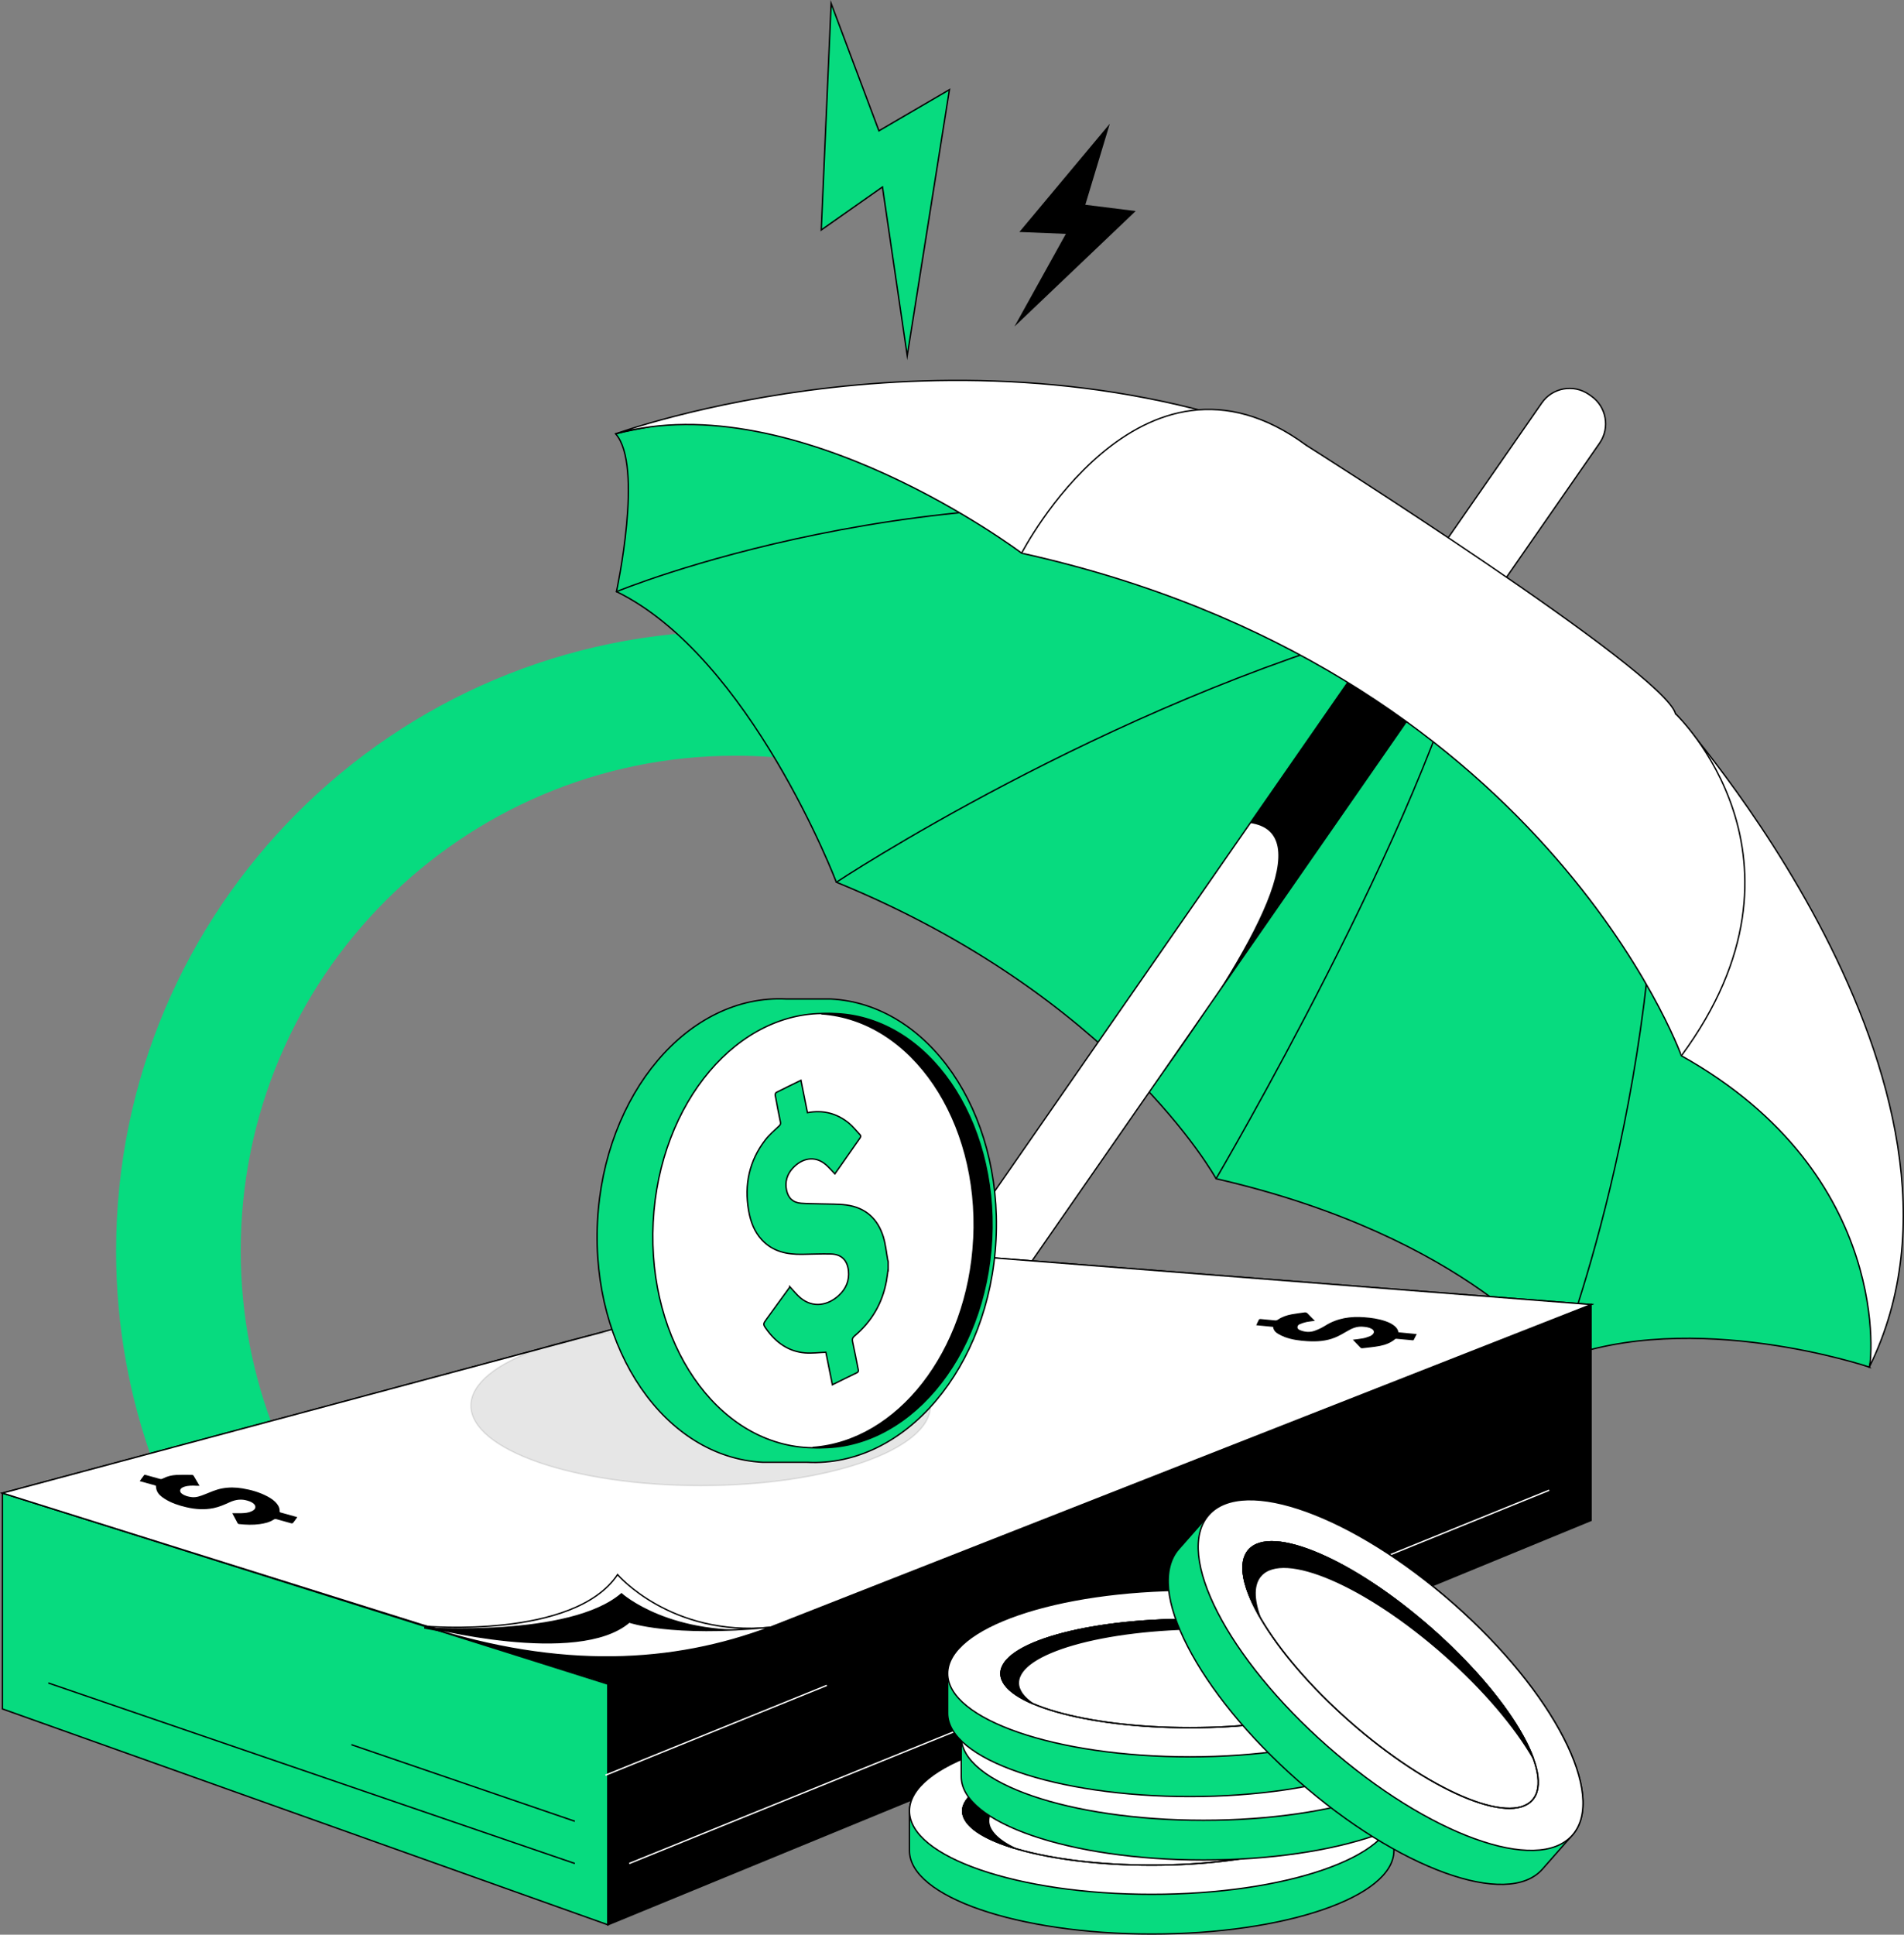 <?xml version="1.0" encoding="UTF-8"?> <svg xmlns="http://www.w3.org/2000/svg" id="a" viewBox="0 0 699.06 710.14"><rect x="0" y="0" width="699.06" height="710.14" fill="#808080" stroke="none"/><defs><style>.b,.c,.d{fill:none;}.e,.f{fill:#fff;}.g{fill:#40f4a2;}.h,.i{fill:#07db7f;}.f,.i,.j,.k,.c,.l,.d{stroke-width:.5px;}.f,.i,.j,.k,.l,.d{stroke-miterlimit:10;}.f,.i,.j,.c,.l,.d{stroke:#000;}.k{stroke:#fff;}.c{stroke-linecap:round;stroke-linejoin:round;}.l{opacity:.1;}</style></defs><g><path class="b" d="M88.37,459.07c0,94.57,72.25,172.25,164.56,180.88l158.66-270.7-40.3-61.07c-28.93-19.45-63.75-30.8-101.23-30.8-100.34,0-181.69,81.34-181.69,181.69Z"></path><path class="h" d="M42.62,459.07c0,111.22,79.83,203.78,185.32,223.53l25-42.65c-92.31-8.63-164.56-86.31-164.56-180.88,0-100.34,81.34-181.69,181.69-181.69,37.48,0,72.3,11.35,101.23,30.8l-46.06-69.8c-17.67-4.4-36.14-6.75-55.17-6.75-125.61,0-227.44,101.83-227.44,227.44Z"></path></g><polygon points="407.46 45.42 374.27 85.15 391.34 85.84 372.46 119.86 416.97 77.47 398.48 75.16 407.46 45.42"></polygon><polygon class="i" points="305.15 1.24 301.52 84.42 324 68.63 333.09 130.55 348.59 32.91 322.7 48.02 305.15 1.24"></polygon><g><path d="M544.2,136.69h25.86v81.15c0,6.87-5.58,12.45-12.45,12.45h-.96c-6.87,0-12.45-5.58-12.45-12.45v-81.15h0Z" transform="translate(910.1 651.95) rotate(-145.23)"></path><path class="e" d="M583.48,145.27h0c-5.87-4.07-13.92-2.62-17.99,3.25l-46.01,66.26,10.89,7.56,39.65-56.87c2.01-2.89,4.51-5.42,7.44-7.36,3.3-2.17,7.59-3.97,11.56-2.48-.08-4-2-7.9-5.54-10.36Z"></path><path class="f" d="M544.2,136.69h25.86v81.15c0,6.87-5.58,12.45-12.45,12.45h-.96c-6.87,0-12.45-5.58-12.45-12.45v-81.15h0Z" transform="translate(910.1 651.95) rotate(-145.23)"></path><path class="i" d="M686.33,501.79s-64.75-21.88-114.13-2.63c0,0-32.81-45.21-125.71-66.51,0,0-36.8-66.91-139.42-108.83,0,0-31.54-82.7-80.74-106.67,0,0,10.04-46.26-.3-57.92,0,0,78.77-20.21,163.04,3.75l181.12,104.08,72.68,84.87s59.5,90.27,43.45,149.85Z"></path><path class="c" d="M572.2,499.16s38.52-96.93,35.94-213.47"></path><path class="f" d="M255.94,594.59L501.64,240.72l21.24,14.75-249.14,358.82-5.4,7.64c-14.54,17.96-23.94-14.13-12.4-27.34Z"></path><path class="c" d="M446.49,432.65s77.21-131.4,94.03-205.01"></path><path d="M459.02,302.11c23.54,3.38,5.06,41.33-37.09,98.75l100.95-145.38-21.24-14.75-42.62,61.38Z"></path><path class="c" d="M307.08,323.82s98-64.92,206.9-94.75"></path><path class="c" d="M226.34,217.16s114.87-47.52,245.69-25.75"></path><path class="f" d="M686.33,501.79c.51,.52,9.75-70.26-69.01-114.27,0,0-51.1-142.16-242.21-184.48,0,0-82.58-62.26-149.07-43.8,0,0,127.91-46.81,253.56,4.2,0,0,131.45,82.96,135.57,98.55,0,0,122.23,136.36,71.15,239.8Z"></path><path class="f" d="M466.84,158.3c-7.16-3.79-14.02-5.82-20.54-6.52,6.83,1.92,13.68,4.08,20.54,6.52h0Z"></path><path class="f" d="M615.18,261.99s55.84,52.72,2.14,125.54"></path><path class="f" d="M375.1,203.04s43.53-84.52,104.5-39.6"></path></g><polygon class="i" points=".9 548.04 .9 627.27 223.21 706.51 223.21 618.17 .9 548.04"></polygon><polygon class="j" points="223.21 706.51 584.18 558.07 584.18 478.84 223.21 617.75 223.21 706.51"></polygon><polygon class="j" points=".9 548.04 223.21 617.75 584.18 478.84 332.18 459.15 .9 548.04"></polygon><path class="f" d="M.9,548.04l331.29-88.89,252,19.69-301.47,118.47s-16.25,6.41-60.41,7.68c-36.46,1.05-67.37-8.64-67.37-8.64L.9,548.04Z"></path><path class="j" d="M156,597.56s53.31,3.69,72.17-12.53c0,0,18.09,16.41,54.54,12.95-28.89,10.8-71.94,10-126.71-.41Z"></path><path class="d" d="M156,596.9s54.76,4.89,70.74-18.93c0,0,19.53,22.81,55.98,19.35"></path><path class="f" d="M156,596.9s56.17,14.7,75.03-1.52c0,0,15.24,5.4,51.69,1.94-35.48,13.32-76.42,15.77-126.71-.41Z"></path><line class="k" x1="222.3" y1="651.59" x2="303.56" y2="618.63"></line><line class="k" x1="231.03" y1="684" x2="568.8" y2="546.99"></line><line class="j" x1="211.05" y1="684" x2="17.74" y2="617.75"></line><line class="j" x1="211.05" y1="668.5" x2="129.02" y2="640.39"></line><ellipse class="l" cx="257.27" cy="515.94" rx="84.37" ry="29.37"></ellipse><g><path class="e" d="M85.34,555.42c0-.05-.01,0,0,.02,.65,1.23,1.29,2.46,1.96,3.68,.08,.14,.33,.24,.51,.26,2.52,.27,5.04,.37,7.57,.02,1.82-.26,3.6-.66,5.17-1.68,.34-.22,.63-.23,1-.13,1.81,.52,3.63,1.03,5.45,1.52,.18,.05,.51-.02,.62-.16,.53-.67,1.02-1.39,1.55-2.12-2.04-.57-4.04-1.12-6.03-1.68-.27-.07-.47-.14-.45-.51,.07-1.01-.33-1.86-.94-2.64-.95-1.23-2.22-2.07-3.57-2.79-2.86-1.52-5.94-2.39-9.12-2.92-2.49-.42-4.99-.45-7.49,0-2.3,.42-4.4,1.41-6.55,2.25-1.46,.57-2.93,1.12-4.54,.95-1.31-.14-2.56-.46-3.65-1.25-.93-.68-.87-1.65,.11-2.23,.24-.14,.5-.25,.77-.34,1.5-.47,3.05-.45,4.6-.34,.31,.02,.61,0,.97,0-.74-1.27-1.43-2.49-2.16-3.69-.1-.17-.39-.32-.59-.32-1.9-.02-3.81-.08-5.71,.02-1.76,.09-3.47,.5-5.04,1.33-.37,.19-.67,.23-1.06,.12-1.74-.5-3.48-.98-5.23-1.45-.17-.05-.46-.05-.54,.05-.55,.7-1.07,1.43-1.64,2.22l5.92,1.65c.11,.63,.13,1.21,.32,1.72,.53,1.46,1.71,2.35,2.96,3.14,2.43,1.54,5.13,2.42,7.91,3.07,3.32,.78,6.67,1.01,10.04,.32,2.1-.43,4.04-1.31,5.97-2.18,2.12-.96,4.25-1.24,6.48-.54,.9,.28,1.79,.6,2.45,1.33,.62,.69,.56,1.48-.16,2.07-.27,.22-.59,.4-.91,.54-1.14,.51-2.36,.62-3.59,.65-1.11,.03-2.22,0-3.34,0Z"></path><path d="M85.34,555.42c1.12,0,2.23,.02,3.34,0,1.23-.04,2.45-.14,3.59-.65,.32-.14,.64-.32,.91-.54,.71-.59,.77-1.38,.16-2.07-.65-.73-1.54-1.05-2.45-1.33-2.23-.7-4.36-.42-6.48,.54-1.93,.88-3.87,1.75-5.97,2.18-3.38,.69-6.72,.46-10.04-.32-2.78-.65-5.48-1.53-7.91-3.07-1.25-.79-2.43-1.69-2.96-3.14-.19-.51-.21-1.09-.32-1.72l-5.92-1.65c.57-.79,1.09-1.52,1.64-2.22,.08-.1,.37-.1,.54-.05,1.75,.47,3.49,.95,5.23,1.45,.39,.11,.69,.07,1.06-.12,1.57-.83,3.28-1.24,5.04-1.33,1.9-.09,3.81-.04,5.71-.02,.2,0,.49,.15,.59,.32,.73,1.2,1.43,2.42,2.16,3.69-.36,0-.67,.02-.97,0-1.55-.11-3.09-.13-4.6,.34-.27,.08-.53,.2-.77,.34-.99,.58-1.04,1.55-.11,2.23,1.08,.79,2.34,1.11,3.65,1.25,1.61,.17,3.07-.38,4.54-.95,2.15-.84,4.25-1.83,6.55-2.25,2.5-.46,4.99-.43,7.49,0,3.18,.53,6.26,1.4,9.12,2.92,1.35,.71,2.62,1.55,3.57,2.79,.61,.78,1.01,1.63,.94,2.64-.03,.37,.18,.43,.45,.51,1.99,.55,3.99,1.11,6.03,1.68-.53,.74-1.01,1.45-1.55,2.12-.11,.13-.43,.21-.62,.16-1.82-.49-3.64-.99-5.45-1.52-.37-.11-.66-.09-1,.13-1.57,1.02-3.35,1.42-5.17,1.68-2.52,.35-5.05,.25-7.57-.02-.18-.02-.43-.12-.51-.26-.67-1.22-1.32-2.45-1.96-3.68-.01-.03,0-.07,0-.02Z"></path></g><g><path class="e" d="M467.43,487.04c.13,1.2,.84,1.99,1.8,2.55,.79,.46,1.61,.89,2.47,1.2,2.67,.99,5.47,1.35,8.3,1.52,3.46,.21,6.89,0,10.13-1.32,1.57-.64,3.07-1.48,4.52-2.36,1.73-1.04,3.51-1.78,5.58-1.64,1.17,.08,2.33,.2,3.39,.79,1.01,.56,1.09,1.49,.19,2.2-.24,.19-.5,.37-.78,.48-.81,.29-1.62,.62-2.46,.78-1.25,.24-2.52,.35-3.85,.53,.96,1.02,1.89,2.01,2.84,2.97,.13,.13,.42,.19,.62,.17,2.15-.26,4.32-.43,6.44-.85,2.04-.4,3.99-1.12,5.61-2.51,.13-.11,.39-.13,.58-.11,1.93,.17,3.86,.36,5.79,.54,.14,.01,.38,.02,.42-.05,.38-.71,.74-1.43,1.14-2.23l-6.7-.65c-.18-1.03-.74-1.77-1.52-2.39-.99-.79-2.12-1.3-3.3-1.71-2.49-.86-5.07-1.22-7.68-1.42-5.08-.39-9.9,.29-14.32,3.05-1.24,.78-2.59,1.43-3.97,1.92-1.79,.64-3.64,.47-5.4-.26-.45-.19-.89-.47-.9-1.02-.01-.58,.39-.96,.89-1.16,.78-.3,1.58-.6,2.39-.77,1.02-.21,2.07-.29,3.13-.44-.89-.9-1.79-1.76-2.63-2.67-.36-.39-.73-.49-1.22-.42-1.56,.23-3.12,.39-4.67,.69-1.76,.33-3.46,.89-4.96,1.9-.41,.28-.78,.38-1.27,.33-1.74-.2-3.48-.35-5.22-.5-.19-.02-.5,.05-.57,.18-.36,.66-.66,1.36-1,2.1l6.2,.61Z"></path><path d="M467.43,487.04l-6.2-.61c.35-.74,.64-1.44,1-2.1,.07-.13,.38-.2,.57-.18,1.74,.15,3.48,.31,5.22,.5,.49,.06,.86-.05,1.27-.33,1.5-1.01,3.2-1.57,4.96-1.9,1.54-.29,3.11-.46,4.67-.69,.49-.07,.87,.04,1.22,.42,.84,.91,1.74,1.77,2.63,2.67-1.06,.14-2.11,.22-3.13,.44-.82,.17-1.61,.47-2.39,.77-.5,.19-.9,.57-.89,1.16,.01,.55,.45,.83,.9,1.02,1.77,.73,3.61,.9,5.4,.26,1.38-.49,2.73-1.14,3.97-1.92,4.41-2.76,9.24-3.44,14.32-3.05,2.61,.2,5.2,.57,7.68,1.42,1.18,.41,2.31,.92,3.3,1.71,.78,.62,1.34,1.36,1.52,2.39l6.7,.65c-.4,.8-.75,1.52-1.14,2.23-.04,.07-.28,.07-.42,.05-1.93-.18-3.86-.37-5.79-.54-.19-.02-.45,0-.58,.11-1.62,1.39-3.57,2.11-5.61,2.51-2.12,.41-4.29,.59-6.44,.85-.2,.02-.49-.03-.62-.17-.95-.96-1.87-1.96-2.84-2.97,1.33-.17,2.6-.28,3.85-.53,.84-.16,1.65-.49,2.46-.78,.28-.1,.54-.29,.78-.48,.91-.71,.82-1.64-.19-2.2-1.05-.59-2.22-.7-3.39-.79-2.07-.14-3.85,.6-5.58,1.64-1.46,.87-2.96,1.72-4.52,2.36-3.24,1.32-6.67,1.53-10.13,1.32-2.83-.17-5.63-.53-8.3-1.52-.86-.32-1.68-.74-2.47-1.2-.96-.56-1.67-1.35-1.8-2.55Z"></path></g><path class="i" d="M305.02,366.69s-15.88,.02-16.35,0c-35.89-1.82-66.92,34.77-69.3,81.73-2.38,46.96,24.79,86.5,60.68,88.31,0,0,15.88-.02,16.35,0,35.89,1.82,66.92-34.77,69.3-81.73,2.38-46.96-24.79-86.5-60.68-88.31Z"></path><ellipse class="f" cx="300.71" cy="451.71" rx="79.75" ry="60.96" transform="translate(-165.64 729.18) rotate(-87.1)"></ellipse><path class="j" d="M357.54,454.79c-2.1,41.47-28.06,74.3-59.2,76.49,.28,.02,.55,.06,.84,.07,33.62,1.7,62.69-32.57,64.92-76.56,2.23-43.99-23.22-81.02-56.84-82.73-1.92-.1-3.83-.06-5.72,.07,33.21,2.27,58.22,39.04,56.01,82.66Z"></path><path class="i" d="M326.1,465.72c-.2,1.46-.36,2.93-.62,4.38-1.47,8.14-5.37,14.89-11.68,20.22-.72,.61-.98,1.14-.78,2.09,.74,3.37,1.37,6.77,2.06,10.15,.12,.57,.18,.99-.5,1.32-2.95,1.4-5.86,2.87-8.97,4.4-.83-4.15-1.64-8.17-2.39-11.93-2.64,.1-5.15,.44-7.61,.24-6.13-.5-10.68-3.81-14.19-8.68-1.34-1.86-1.31-1.9,.02-3.73,2.81-3.87,5.62-7.73,8.43-11.6,.09-.12,.14-.26,.14-.27,1.35,1.44,2.49,2.93,3.89,4.09,4.63,3.83,10.09,2.78,14.09-.92,2.63-2.43,3.92-5.45,3.53-9.09-.42-3.85-2.6-6.02-6.48-6.11-3.52-.09-7.05,.08-10.57,.13-5.55,.08-10.7-1-14.69-5.26-2.86-3.05-4.23-6.82-4.92-10.86-1.63-9.47,.22-18.16,6.09-25.83,1.46-1.91,3.34-3.52,5.11-5.18,.48-.45,.59-.81,.48-1.39-.67-3.31-1.33-6.63-1.93-9.95-.05-.3,.17-.85,.43-.97,2.94-1.49,5.92-2.92,9.04-4.45l2.39,11.89c5.75-1.07,10.8,.24,15.2,3.83,1.5,1.23,2.71,2.82,4.06,4.24,.45,.47,.28,.87-.04,1.33-2.4,3.4-4.78,6.82-7.16,10.23-.66,.95-1.33,1.89-2,2.83-1.07-1.1-2.05-2.26-3.17-3.25-4.27-3.79-9.1-2.35-12.33,1.19-2.04,2.23-2.87,4.93-2.26,7.97,.59,2.94,2.33,4.63,5.33,4.87,2.46,.2,4.93,.16,7.4,.25,3.08,.11,6.2,0,9.24,.4,7.04,.93,11.57,5.07,13.61,11.8,.81,2.69,1.07,5.54,1.58,8.32,.04,.24,.12,.46,.18,.7v2.62Z"></path><g><path class="i" d="M511.77,664.73c0-16.89-39.81-30.58-88.93-30.58s-88.93,13.69-88.93,30.58v14.58c0,16.89,39.81,30.58,88.93,30.58s88.93-13.69,88.93-30.58v-14.58Z"></path><ellipse class="f" cx="422.84" cy="664.73" rx="88.93" ry="30.58"></ellipse><ellipse class="f" cx="422.84" cy="664.73" rx="69.39" ry="19.88"></ellipse><ellipse class="d" cx="422.84" cy="664.73" rx="69.39" ry="19.88"></ellipse><path class="j" d="M362.99,668.32c0-10.98,31.07-19.88,69.39-19.88,19.7,0,37.47,2.36,50.1,6.13-12.1-5.82-34.28-9.72-59.65-9.72-38.32,0-69.39,8.9-69.39,19.88,0,5.33,7.35,10.17,19.29,13.74-6.18-2.97-9.75-6.45-9.75-10.16Z"></path><path class="i" d="M530.78,637.56c0-16.89-39.81-30.58-88.93-30.58s-88.93,13.69-88.93,30.58v14.58c0,16.89,39.81,30.58,88.93,30.58s88.93-13.69,88.93-30.58v-14.58Z"></path><ellipse class="f" cx="441.85" cy="637.56" rx="88.93" ry="30.58"></ellipse><ellipse class="g" cx="441.85" cy="637.56" rx="69.39" ry="19.88"></ellipse><path class="h" d="M382,641.15c0-10.98,31.07-19.88,69.39-19.88,19.7,0,37.47,2.36,50.1,6.13-12.1-5.82-34.28-9.72-59.65-9.72-38.32,0-69.39,8.9-69.39,19.88,0,5.33,7.35,10.17,19.29,13.74-6.18-2.97-9.75-6.45-9.75-10.16Z"></path><path class="i" d="M525.81,614.27c0-16.89-39.81-30.58-88.93-30.58s-88.93,13.69-88.93,30.58v14.58c0,16.89,39.81,30.58,88.93,30.58s88.93-13.69,88.93-30.58v-14.58Z"></path><ellipse class="f" cx="436.88" cy="614.27" rx="88.93" ry="30.58"></ellipse><ellipse class="f" cx="436.88" cy="614.27" rx="69.39" ry="19.88"></ellipse><path class="j" d="M373.91,617.69c0-10.98,31.07-19.88,69.39-19.88,23.99,0,45.14,3.49,57.6,8.79-10.48-7.17-35.2-12.2-64.03-12.2-38.32,0-69.39,8.9-69.39,19.88,0,4.11,4.35,7.92,11.79,11.09-3.45-2.36-5.37-4.95-5.37-7.67Z"></path><ellipse class="d" cx="436.88" cy="614.27" rx="69.39" ry="19.88"></ellipse><path class="i" d="M577.3,673.58c12.75-14.48-6.81-52.52-43.67-84.98-36.86-32.45-77.08-47.03-89.82-32.55l-11,12.5c-12.75,14.48,6.81,52.52,43.67,84.98,36.86,32.45,77.08,47.03,89.82,32.55l11-12.5Z"></path><ellipse class="f" cx="510.55" cy="614.82" rx="34.92" ry="88.93" transform="translate(-288.28 591.77) rotate(-48.64)"></ellipse><ellipse class="f" cx="510.55" cy="614.82" rx="22.7" ry="69.39" transform="translate(-288.28 591.77) rotate(-48.64)"></ellipse><path class="j" d="M462.93,578.35c8.29-9.41,38.32,3.49,67.09,28.81,14.79,13.02,26.35,26.78,32.98,38.36-4.69-12.99-18.39-30.98-37.43-47.75-28.77-25.32-58.8-38.22-67.09-28.81-4.03,4.57-2.16,13.58,4.1,24.53-2.4-6.64-2.45-11.97,.35-15.15Z"></path><ellipse class="d" cx="510.55" cy="614.82" rx="22.7" ry="69.39" transform="translate(-288.28 591.77) rotate(-48.64)"></ellipse></g></svg> 